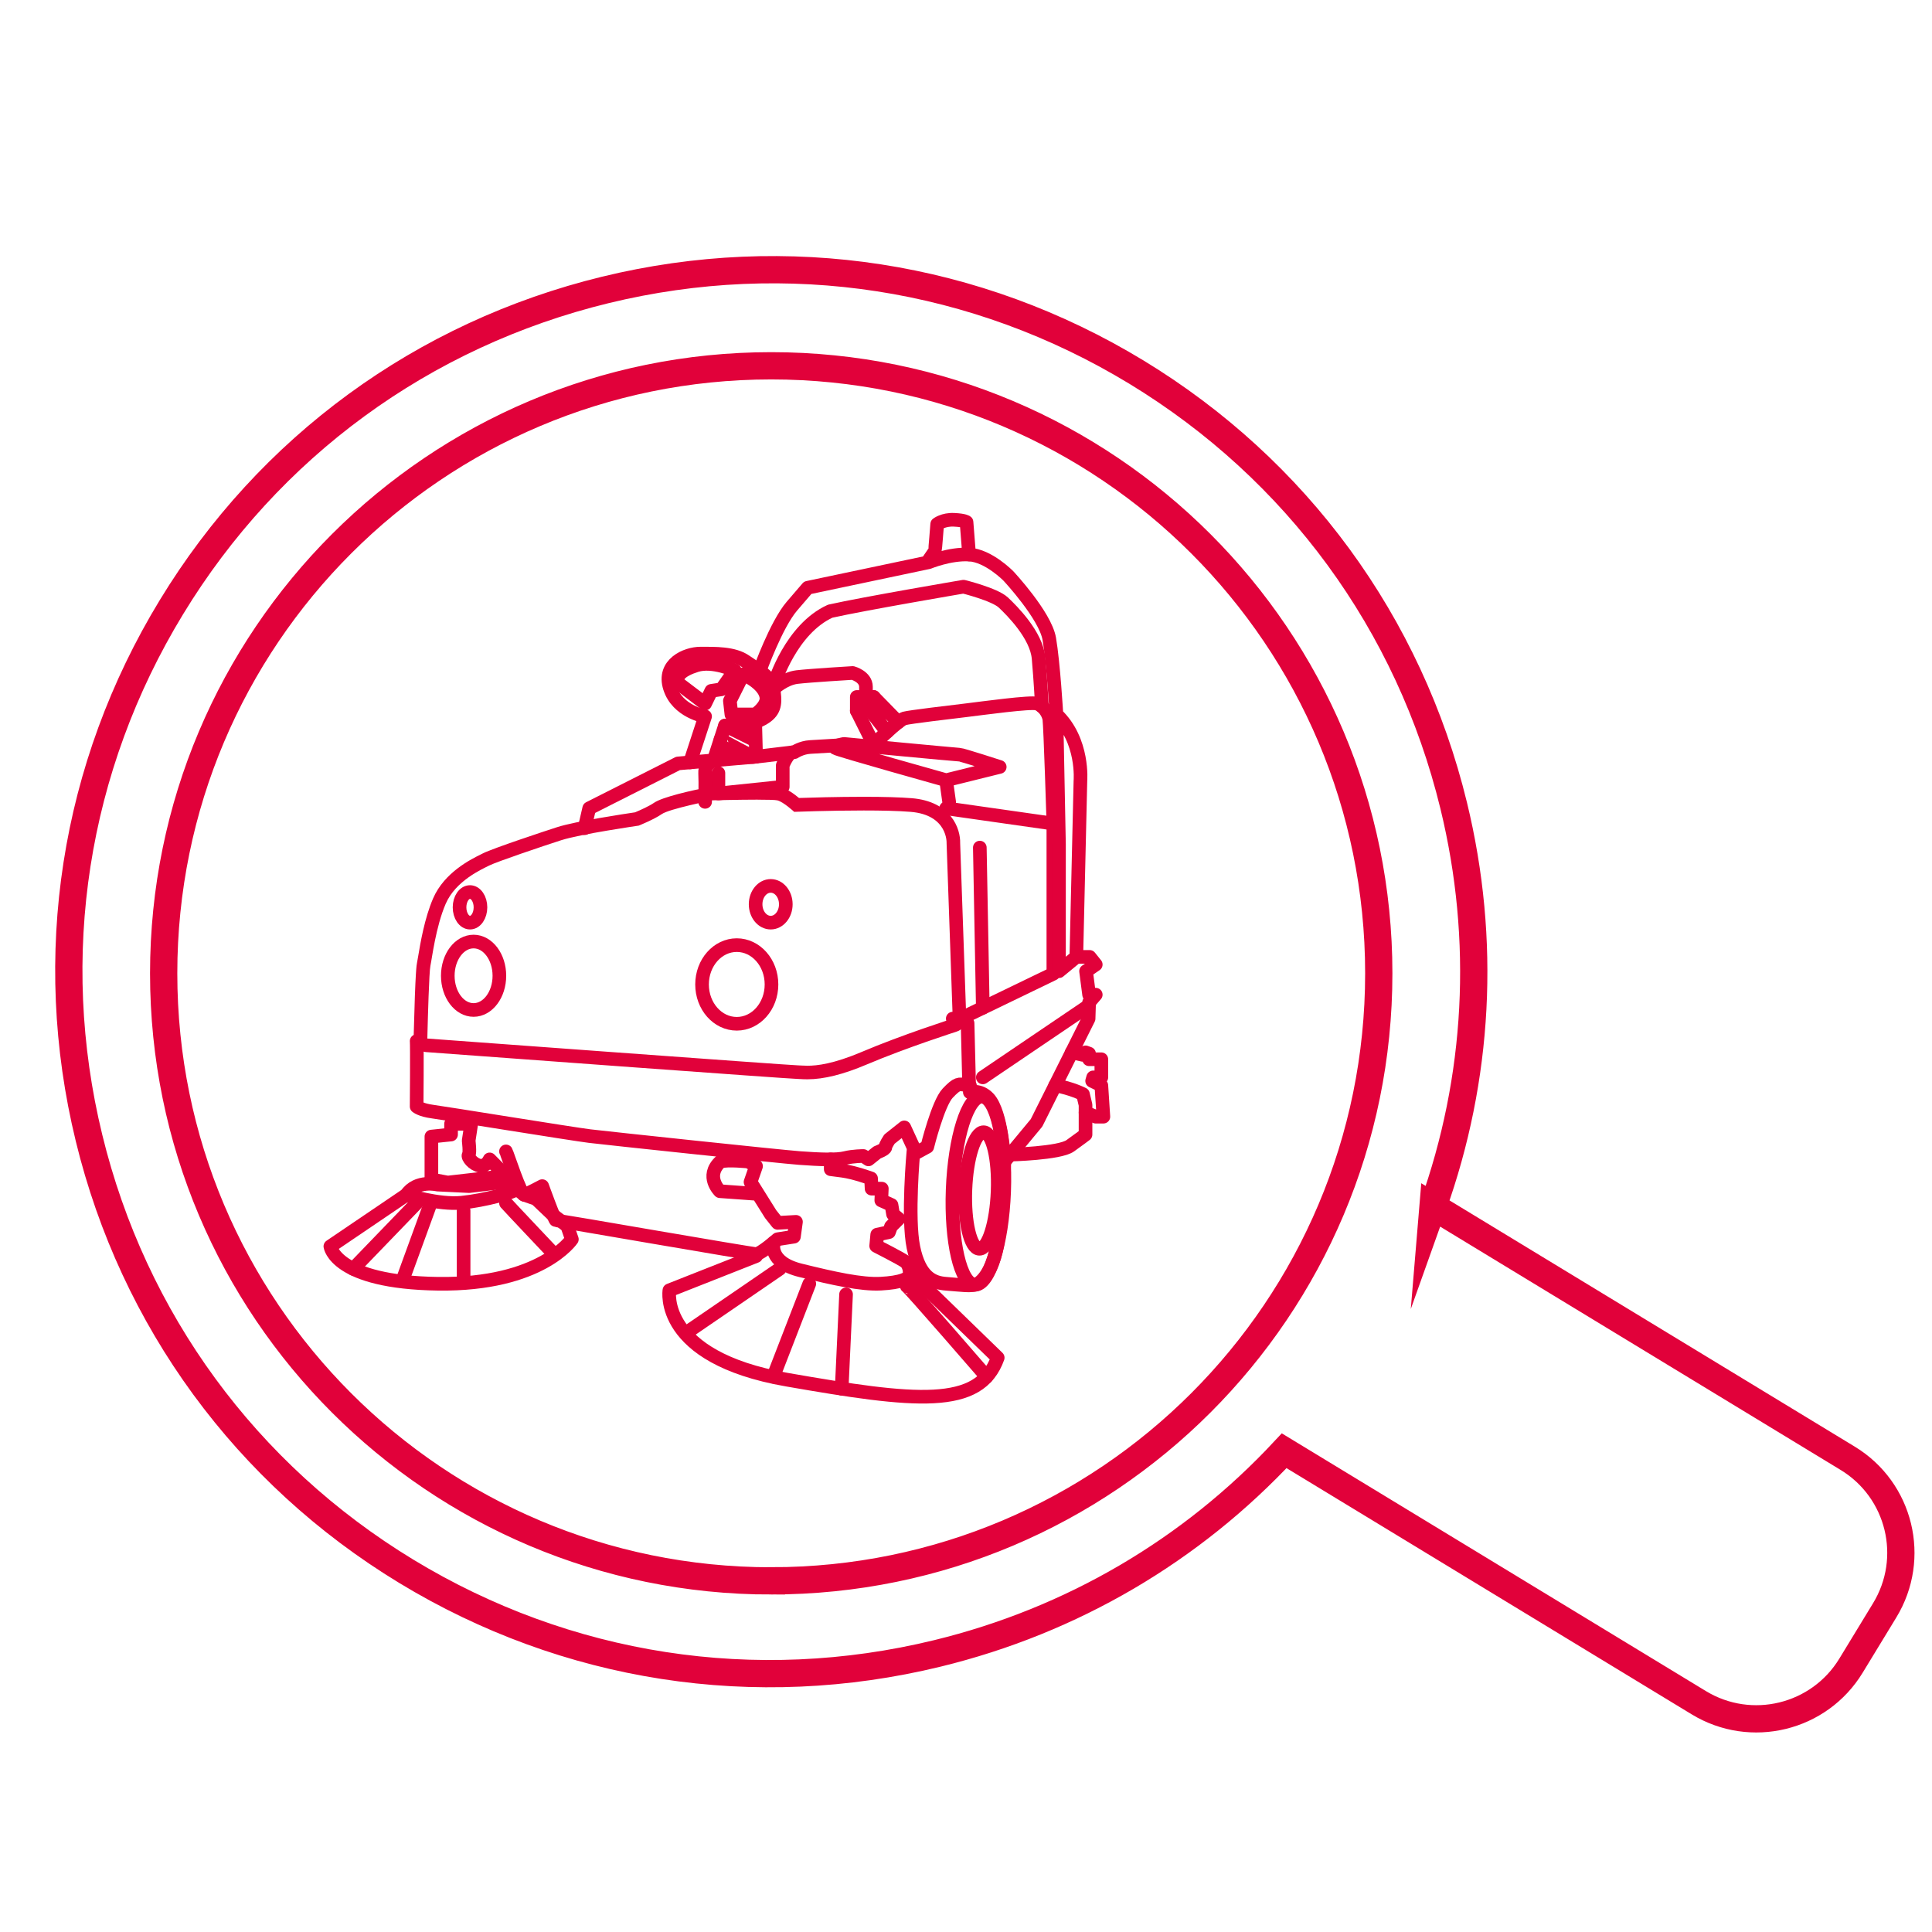 <?xml version="1.0" encoding="UTF-8"?><svg id="a" xmlns="http://www.w3.org/2000/svg" viewBox="0 0 566.93 566.93"><defs><style>.b{fill:#e1013a;}.c{stroke-linecap:round;stroke-linejoin:round;stroke-width:4px;}.c,.d{fill:none;stroke:#e1013a;}.d{fill-rule:evenodd;stroke-miterlimit:10;stroke-width:8px;}</style></defs><path class="d" d="M420.51,353.99l121.68,73.93c15.35,9.33,20.2,29.31,10.84,44.65l-9.86,16.19c-9.33,15.34-29.34,20.21-44.68,10.88l-121.66-73.93c-27.15,29.14-62.16,49.82-101.77,59.47-53.48,13.03-108.83,4.46-155.86-24.11-47-28.56-80.07-73.73-93.08-127.16-13.02-53.44-4.43-108.76,24.19-155.75,28.6-47,73.81-80.05,127.3-93.08,53.5-13.03,108.83-4.46,155.86,24.11,47.02,28.58,80.09,73.74,93.1,127.18,9.64,39.57,7.35,80.14-6.06,117.63Zm-194.2,109.9c98.46,0,178.28-79.82,178.28-178.28S324.77,107.34,226.31,107.34,48.03,187.16,48.03,285.62s79.82,178.28,178.28,178.28Z"/><path class="b" d="M222.36,234.66c2.83,0,5.15,.05,5.75,.2,1.8,.45,4.94,3.37,4.94,3.37,0,0,10.29-.4,20.41-.4,5.06,0,10.08,.1,13.75,.4,11.01,.9,10.56,9.21,10.56,9.21l1.8,51.47s-14.83,4.72-26.74,9.78c-8.25,3.5-13.05,4.04-15.89,4.04-1.26,0-2.14-.11-2.76-.11-2.02,0-108.78-7.87-108.78-7.87,0,0,.01-.5,.03-1.35,.11-4.42,.49-18.31,.87-20,.45-2.02,1.57-11.46,4.49-18.2,2.92-6.74,10.56-10.11,12.81-11.24,2.25-1.12,15.51-5.62,21.13-7.42,5.62-1.8,22.7-4.27,22.7-4.27,0,0,4.49-1.8,6.74-3.37,2.25-1.57,14.83-4.05,14.83-4.05,0,0,7.69-.2,13.35-.2m0-4c-5.65,0-13.38,.2-13.46,.2-.22,0-.45,.03-.67,.07-5.01,.98-13.8,2.9-16.36,4.69-1.24,.87-3.87,2.08-5.51,2.76-2.91,.43-17.47,2.62-22.86,4.35-3.62,1.16-18.8,6.2-21.7,7.65l-.46,.23c-2.98,1.46-10.91,5.33-14.23,13-2.53,5.84-3.75,13.18-4.41,17.11-.13,.78-.25,1.51-.32,1.81-.12,.55-.49,2.21-.96,20.77l-.03,1.36c-.05,2.13,1.58,3.93,3.7,4.08,17.85,1.32,107,7.88,109.07,7.88,.19,0,.41,.02,.67,.03,.52,.03,1.23,.07,2.1,.07,4.84,0,10.55-1.43,17.45-4.36,11.6-4.92,26.25-9.6,26.39-9.65,1.71-.54,2.85-2.16,2.78-3.95l-1.79-51.32c.13-4.28-2.65-12.27-14.24-13.21-3.36-.27-8.09-.41-14.08-.41-7.74,0-15.66,.23-18.97,.35-1.45-1.21-3.56-2.73-5.42-3.2-.67-.17-1.69-.32-6.72-.32h0Z"/><path class="c" d="M122.26,305.51c.15,1.2,0,19.18,0,19.18,0,0,1.2,1.05,4.64,1.5s41.2,6.59,46.15,7.19c4.94,.6,55.59,5.99,61.58,6.44s10.94,.6,13.33,0,5.39-.6,5.39-.6l1.5,.99,2.55-2.04s2.4-.9,2.4-1.5,1.2-2.4,1.2-2.4l4.35-3.45,3.45,7.49,3.3-1.8s3.15-12.74,5.99-15.73c2.85-3,3.3-2.7,5.24-2.4s1.05,.15,1.05,.15l-.45-18.28-4.35-1.35"/><polyline class="c" points="281.83 298.91 309.1 285.73 309.1 241.68 277.63 237.19"/><path class="c" d="M287.52,248.72c0,.45,.88,47.01,.88,47.01"/><path class="c" d="M278.53,235.39l-.9-6.44,15.73-3.9s-11.09-3.6-11.84-3.6-33.86-3.15-33.86-3.15c0,0-3.45,.6-2.55,1.2s32.51,9.44,32.51,9.44"/><path class="c" d="M171.55,243.03l1.35-5.84,26.07-13.17,15.7-1.35,7.2-.62,11.27-1.35s1.95-1.35,4.64-1.5,8.13-.48,8.13-.48"/><path class="c" d="M210.81,226.85v5.99l18.88-1.96v-6.28s1.28-3.32,2.71-3.81"/><path class="c" d="M210.07,223.07s-3.31,.57-3.16,3.75,0,8.48,0,8.48"/><path class="c" d="M202.49,223.72l4.03-12.33,.38-1.17s-8.09-1.35-10.33-8.39,4.79-10.04,8.99-10.04,9.74-.15,13.18,2.25c3.45,2.4,7.79,4.64,8.24,8.09s.75,5.99-2.1,8.09-7.64,3.15-12.14,2.7l-3.3,10.19"/><path class="c" d="M227.28,200.33s4.81-15.73,16.34-20.98c10.04-2.25,39.11-7.19,39.11-7.19,0,0,9.14,2.25,11.69,4.64s9.74,9.59,10.34,16.33c.6,6.74,.98,14.16,.98,14.16"/><polyline class="c" points="263.59 211.92 256.36 204.52 255.16 208.22 260.28 214.76"/><path class="c" d="M256.36,204.52h-4.94v4.05l4.94,9.89s7.34-7.19,8.99-7.64,13.18-1.8,18.13-2.4c4.94-.6,19.03-2.55,20.83-1.95s3.3,2.7,3.6,4.49,1.2,30.72,1.2,30.72"/><line class="c" x1="251.41" y1="208.57" x2="255.16" y2="208.22"/><path class="c" d="M226.99,202.13s3.15-3,6.89-3.45,16.33-1.2,16.33-1.2c0,0,3.9,1.05,3.9,4.05v3"/><line class="c" x1="221.6" y1="211.9" x2="221.87" y2="222.05"/><line class="c" x1="221" y1="216.98" x2="212.76" y2="212.91"/><path class="c" d="M211.44,216.98c-.03,.1,9.56,5.15,9.56,5.15l-4.12-.07-5.44-3.33"/><path class="c" d="M222.9,196.85s4.86-13.6,9.49-18.99l4.63-5.39,35.51-7.49s6.14-2.55,11.84-2.25,11.54,6.29,11.54,6.29c0,0,10.79,11.54,11.99,18.43,1.2,6.89,2.1,22.2,2.1,22.2l.75,38.03v37.31l5.09-4.2,1.2-51.61s1.05-11.87-7.04-19.54"/><path class="c" d="M315.84,280.79h3.9l1.8,2.25-2.85,1.95,.9,6.89h1.95l-1.95,2.25-.15,4.79-15.28,30.57-9.44,11.39s-.75-14.38-4.64-18.58c-2.55-2.72-5.49-1.8-5.49-1.8v-1.95"/><polyline class="c" points="288.4 316.15 302.38 306.68 318.54 295.74"/><ellipse class="c" cx="216.2" cy="288.88" rx="10.19" ry="11.54"/><ellipse class="c" cx="138.97" cy="286.33" rx="7.57" ry="10.04"/><ellipse class="c" cx="137.92" cy="266.25" rx="3.07" ry="4.49"/><ellipse class="c" cx="226.16" cy="265.35" rx="4.43" ry="5.39"/><path class="c" d="M148.48,337.87c.3,.45,4.35,13.04,5.39,12.74s5.24-2.55,5.24-2.55c0,0,3.6,10.04,4.05,10.04s57.32,9.89,58.7,9.89,6.32-4.35,6.32-4.35l4.79-.75,.6-4.35-5.39,.3-2.03-2.55-5.91-9.44,1.49,3.45-10.48-.75s-4.49-4.35,.15-8.69c2.1-.65,8.24,0,8.24,0l2.22,1.35-1.62,4.64"/><path class="c" d="M221.87,368.59l-25.44,10.04s-3.3,19.63,34.46,26.22c37.76,6.59,56.49,8.69,61.88-6.44l-25.77-25.02s-.15-2.25-1.35-3.15-8.54-4.64-8.54-4.64l.3-3.3,3.45-.75,.6-1.65,2.25-2.25-1.65-1.35-.45-2.7-3-1.35,.15-3.45h-3l-.15-3s-4.94-1.8-8.39-2.25l-3.45-.45v-2.9"/><path class="c" d="M227.06,364.6s-1.87,5.79,7.87,8.18c9.74,2.4,17.83,4.2,23.52,3.9,5.69-.3,8.99-1.4,8.54-3.3"/><path class="c" d="M266.1,377.43c.45,0,23.42,26.55,23.42,26.55"/><line class="c" x1="237.48" y1="376.71" x2="226.92" y2="403.98"/><line class="c" x1="228.79" y1="372.33" x2="202.49" y2="390.34"/><line class="c" x1="248.27" y1="379.82" x2="246.98" y2="407.52"/><path class="c" d="M268.04,337.87s-1.8,19.48,0,28.17c1.8,8.69,5.69,10.4,9.59,10.67s7.79,.93,9.29,0,4.49-3.96,5.84-12.11,1.95-23.73,1.95-23.73"/><ellipse class="c" cx="287.11" cy="349.4" rx="27.62" ry="7.56" transform="translate(-72.92 623.06) rotate(-87.83)"/><ellipse class="c" cx="288.03" cy="349.36" rx="17.11" ry="4.73" transform="translate(-72 623.94) rotate(-87.83)"/><path class="c" d="M296.42,338.81s14.48-.34,17.63-2.59,4.49-3.3,4.49-3.3v-8.69l-.75-3.15s-3.27-1.71-8.15-2.58"/><polyline class="c" points="314.49 308.8 317.79 309.55 318.54 308.8 319.58 309.18 319.58 310.83 323.18 310.83 323.18 316.15 320.78 316.15 320.48 317.19 323.18 318.51 323.78 327.68 321.53 327.68 318.54 326.48"/><path class="c" d="M119.26,350.61l-22.32,15.13s1.35,10.55,31.61,10.97c30.27,.42,39.26-13.05,39.26-13.05l-1.35-3.91-1.81-1.41-2.26-1.7-5.07-4.83-3.45-1.2-3.9-3-3.45-.6-8.84,1.05-9.29-.45s-6.14-1.5-9.14,3Z"/><path class="c" d="M119.26,350.61s9.44,3,16.18,2.32c6.74-.67,15.57-3.07,16.18-4.05"/><path class="c" d="M126.6,346.11l4.79,.9,17.08-1.95-4.79-4.85s-.9,2.15-2.85,1.85-3.75-2.55-3.3-3.15,0-4.2,0-4.2l.75-4.94h-5.92v3.15l-5.77,.6v12.59Z"/><line class="c" x1="122.26" y1="353.03" x2="103.64" y2="372.33"/><line class="c" x1="126.01" y1="354.05" x2="118.36" y2="375.03"/><line class="c" x1="136.04" y1="355.25" x2="136.04" y2="375.93"/><path class="c" d="M148.48,353.03c.75,.88,14.08,14.96,14.08,14.96"/><path class="c" d="M198.82,200.33l8.09,6.14,1.82-3.75,2.98-.45,3.89-5.54s-6.44-3-11.24-1.5c-4.79,1.5-5.99,3.3-5.54,5.09Z"/><path class="c" d="M218.08,197.86l-3.9,7.79,.45,4h6.97s3.67-2.42,3.29-5.12-3.45-5.17-6.82-6.67Z"/><path class="c" d="M272.69,164.14s1.57-2.25,1.65-2.47,.67-7.87,.67-7.87c0,0,1.8-1.42,4.94-1.27,3.15,.15,3.67,.67,3.67,.67l.75,9.51"/></svg>